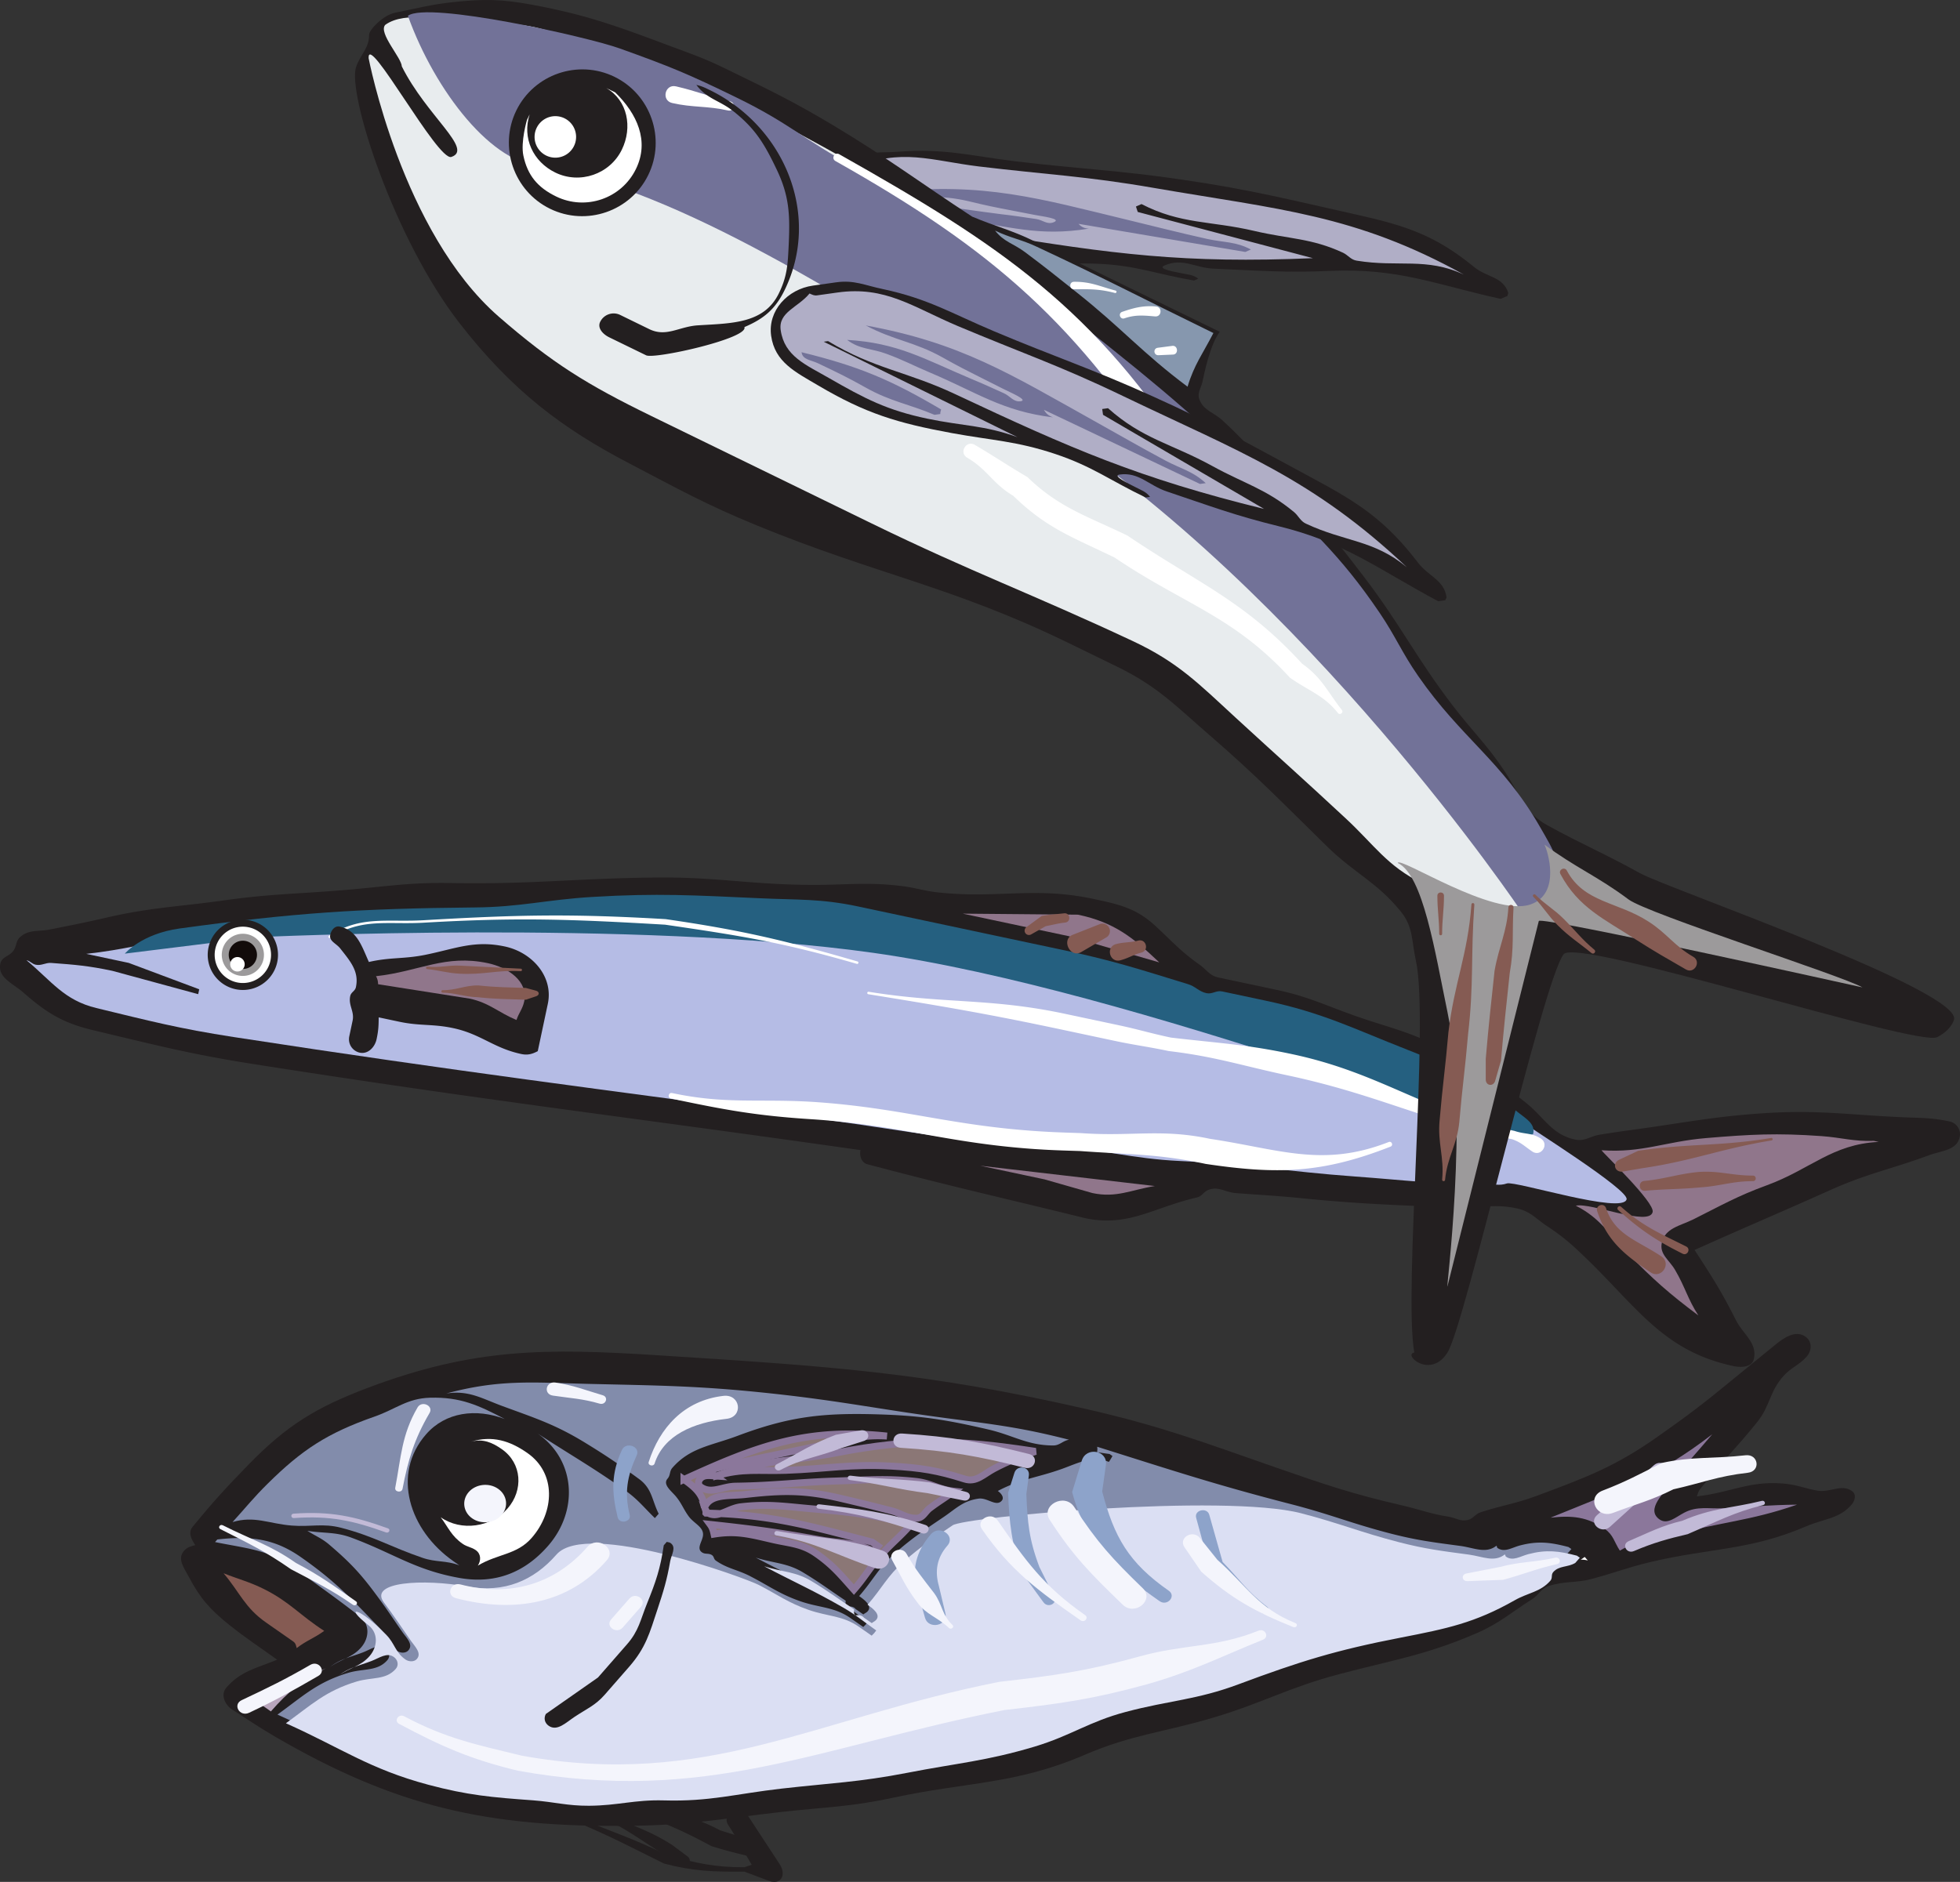 <svg xmlns="http://www.w3.org/2000/svg" width="281.7" height="270.533"><rect width="100%" height="100%" fill="#333333" stroke="none"/><path fill="#231f20" d="M27.707 219.45c2.957-3.602 4.746-5.555 8.02-8.915 5.45-5.59 9.652-8.222 17.308-11.094 15.137-5.664 25.336-5.648 41.63-4.609 24.257 1.563 38.124 2.371 61.683 7.773 10.781 2.481 16.594 4.727 26.957 8.329 6.992 2.433 10.988 3.812 18.258 5.484 2.601.605 4.004 1.207 6.644 1.613 1.047.176 1.672.711 2.711.48.828-.179 1.086-.855 1.871-1.113 3.125-1.02 5.051-1.238 8.13-2.386 7.058-2.633 11.156-4.157 17.167-8.375 4.282-3.008 6.645-4.785 10.653-8.086 2.425-2.008 3.824-3.098 6.254-5.106 1.347-1.125 3.05-2.304 4.492-1.3.972.68.957 1.976.191 2.855-1.121 1.281-2.281 1.582-3.402 2.863-1.985 2.27-1.848 4.227-3.727 6.57-3.07 3.829-5.16 5.77-8.18 9.606-.28.36-.34.649-.488 1.07 4.844-.546 7.504-2.246 12.364-1.851 1.96.156 3.02.672 4.925 1.02 1.89.335 3.461-1.012 4.989.054.68.473.48 1.367-.051 1.98-1.778 2.032-3.926 1.993-6.524 3.106-8.14 3.488-13.68 3.074-22.39 5.133-3.317.785-5.09 1.535-8.38 2.414-2.374.637-3.98.27-6.288 1.055-1.086.375-1.32 1.218-2.278 1.836-3.152 2.007-4.707 3.492-8.164 4.984-7.261 3.121-11.93 3.789-19.648 5.836-7.203 1.902-10.84 4.078-17.961 6.21-7.203 2.153-11.719 2.427-18.578 5.376-9.988 4.289-16.793 3.851-27.55 6.168-6.173 1.336-9.813 1.34-16.118 2.054-8.324.946-13.05 1.875-21.426 1.98-20.828.278-33.965-2.741-51.39-12.886-2.497-1.465-3.82-2.414-6.266-3.969-.961-.82-1.414-2.093-.594-3.03 2.05-2.348 4.266-2.766 7.285-3.985-2.668-1.938-4.281-2.938-6.84-4.973-2.8-2.234-4.214-3.848-5.832-6.894-.718-1.356-1.738-2.621-.699-3.809.438-.5.942-.629 1.598-.8-.594-.891-1.063-1.825-.356-2.669"/><path fill="#828cab" d="m30.903 221.68.328-.375c4.785-.543 8.215-.114 12 2.531 4.832 3.367 7.094 5.805 11.097 9.957 1.227 1.258 1.262 2.492 2.739 3.523.488.34 1.246.368 1.629-.074.726-.828-.23-1.746-.848-2.605-1.504-2.156-2.32-3.434-3.89-5.535-2.208-2.977-3.727-4.567-6.61-7.032-1.086-.933-1.926-1.218-3.168-2.007 2.434.386 4.004.125 6.309.976 6.066 2.242 9.113 4.645 15.523 5.793 5.23.93 9.441-.816 12.754-4.605 4.375-5.004 4.039-12.293-1.523-16.172 4.902 3.191 7.808 4.793 12.562 8.156 1.898 1.352 2.668 2.418 4.316 4.02l.547-.625c-.988-1.973-.937-3.602-2.804-4.981-2.989-2.184-4.723-3.367-7.895-5.305-4.219-2.566-7.047-3.457-11.789-5.203-3-1.11-4.844-2.297-8.055-1.793 7.606-2.047 12.332-1.593 20.239-1.39 10.359.246 16.242.27 26.539 1.386 10.074 1.082 15.66 2.309 25.699 3.621 6.707.875 10.535 1.356 17.047 3.028-.91.144-1.34.828-2.285.824-3.786-.023-5.711-1.469-9.387-2.316-6.031-1.391-9.578-1.973-15.797-2.157-7.957-.238-12.77.309-20.14 3.075-3.844 1.449-6.84 1.675-9.41 4.617-.438.504-.243 1.043-.68 1.543-.723.832.449 1.699 1.156 2.52.879 1.042 1.097 1.847 1.902 2.94.805 1.063 2.238 1.536 2.016 2.817-.153.875-.93 1.766-.133 2.324.469.328.973.074 1.441.403.313.214.235.562.547.78 1.703 1.188 3.102 1.286 4.965 2.259 2.774 1.43 4.184 2.539 7.16 3.582 2.809.976 4.88.785 7.258 2.445l1.809 1.262a4.04 4.04 0 0 0 .656-.75c-1.84-1.285-2.793-2.149-4.738-3.281-4.32-2.485-6.942-3.61-11.368-5.942 2.649.84 4.528.742 6.844 2.156 2.434 1.47 3.715 2.465 6.086 4.043-.047.344-.031.582.117.89.457-.136 1.035-.062 1.301.302l1.113.777c.215-.18.442-.246.633-.465.656-.754-.402-1.59-1.234-2.172 2.09-2.394 2.808-4.109 5.222-6.23 2.524-2.219 4.18-3.277 7-5.192 1.762-1.214 2.754-2.285 4.95-2.59 1.27-.171 2.511 1.223 3.32.301.398-.453-.059-1.05-.562-1.402 3.324-1.758 5.687-1.898 9.28-3.195 2.423-.883 4.27-1.906 6.68-.985.211-.304.34-.515.516-.847l-.418-.29c-.687-.077-1.11-.171-1.797-.245.055-.29.063-.489.02-.793 10.926 3.437 16.992 5.457 28.09 8.312 5.52 1.434 8.527 2.727 14.046 4.156 3.836.989 6.141 1.262 10.07 1.79 1.977.269 3.657 1.163 5.169-.024.12.086.047.234.168.32.992.692 2.027-.047 3.23-.367 2.606-.676 4.371-.453 6.965.227l.418.289-.656.754c-1.11.66-2.332.359-3.168 1.316-.34.39-.059.836-.403 1.23-1.449 1.657-3.207 1.715-5.168 2.84-5.718 3.243-9.738 4.063-16.312 5.344-9.328 1.805-14.473 3.406-23.32 6.703-6.063 2.27-9.965 2.317-16.239 3.985-5.312 1.406-7.836 3.398-13.082 4.98-6.941 2.082-11.172 2.379-18.285 3.766-6.945 1.351-11.055 1.48-18.105 2.277-6.582.746-10.293 1.887-16.922 1.695-4.211-.113-6.555.743-10.742.766-3.149.02-4.926-.54-8.047-.777-5.922-.426-9.383-.727-15.051-2.239-8.484-2.265-12.527-5.289-20.469-8.84 3.711-2.675 5.684-4.648 10.172-6 2.195-.66 4.184-.18 5.621-1.824.465-.53.297-1.3-.293-1.71-.988-.692-2.058.148-3.199.585-1.89.723-3.203.914-4.762 2.121 1.653-1.191 3.164-1.32 4.48-2.82 1.188-1.36 1.278-3.316-.152-4.437-3.64-2.84-5.836-4.325-9.578-7.086-3.668-2.559-6.726-2.703-11.265-3.63"/><path fill="#dbdff3" d="M55.543 235.04c1.223 1.257 1.258 2.491 2.735 3.523.488.34 1.25.367 1.632-.075.723-.828-.234-1.746-.851-2.61-1.5-2.151-2.316-3.425-3.89-5.53-2.208-2.977 5.644-3.418 12.054-2.27 5.23.926 9.445-.816 12.754-4.605 4.379-5.004 27.215 3.398 29.078 4.367 2.773 1.433 4.184 2.543 7.16 3.586 2.809.98 4.88.785 7.258 2.445l1.809 1.262c.28-.258.445-.445.656-.75-1.84-1.285-2.793-2.149-4.738-3.281-4.32-2.485-6.942-3.61-11.368-5.942 2.649.84 4.528.742 6.844 2.156 2.434 1.473 3.715 2.465 6.086 4.043-.047.344-.031.582.117.891.457-.137 1.035-.062 1.301.305l1.113.773c.215-.18.442-.246.633-.465.656-.75-.402-1.59-1.234-2.172 2.093-2.394 2.808-4.109 5.222-6.23 2.528-2.219 4.18-3.277 7-5.191 1.762-1.215 38.98-4.59 50.082-1.735 5.516 1.434 8.524 2.727 14.043 4.156 3.836.989 6.141 1.262 10.075 1.79 1.972.27 3.652 1.164 5.164-.024.12.086.047.234.168.32.992.692 2.027-.046 3.23-.367 2.606-.676 4.371-.453 6.965.227l.418.293-.656.75c-1.11.66-2.332.363-3.168 1.316-.34.39-.059.836-.403 1.23-1.449 1.657-3.207 1.715-5.168 2.84-5.718 3.243-9.738 4.063-16.312 5.344-9.328 1.805-14.473 3.406-23.317 6.703-6.066 2.27-9.968 2.317-16.242 3.985-5.312 1.406-7.836 3.398-13.078 4.98-6.945 2.082-11.176 2.38-18.289 3.766-6.945 1.351-11.055 1.48-18.105 2.277-6.582.75-10.293 1.887-16.922 1.695-4.211-.113-6.555.743-10.742.77-3.149.016-4.926-.543-8.047-.781-5.922-.426-9.383-.727-15.051-2.239-8.48-2.265-12.524-5.285-20.469-8.84 3.711-2.675 5.688-4.648 10.172-6 2.2-.66 4.184-.179 5.621-1.82.465-.535.297-1.304-.293-1.715-.988-.69-2.058.149-3.199.586-1.89.723-3.203.914-4.762 2.122 1.656-1.192 3.168-1.32 4.48-2.82 1.188-1.364 1.278-3.317-.148-4.438-3.644-2.844-1.426-2.754 2.582 1.398"/><path fill="#828cab" d="M33.422 218.805c1.965-2.157 2.988-3.485 5.063-5.535 4.918-4.86 8.554-7.258 15.363-9.637 3.07-1.078 4.664-2.613 7.96-2.707 4.384-.117 6.97 1.086 10.747 3.066-4.133-1.574-8.516-1.008-11.309 2.184-5.02 5.742-2.433 13.82 3.946 18.27l.832.581c-1.926-.742-3.364-.41-5.313-1.09-4.59-1.566-6.953-3.085-11.672-4.312-2.644-.687-4.363-.098-7.105-.32-3.297-.262-5.36-1.45-8.512-.5"/><path fill="#855b53" d="M32.133 226.164c2.246.887 3.692 1.215 5.836 2.285 3.695 1.848 5.168 3.781 8.629 5.996-1.465 1.067-2.543 1.375-3.957 2.477-.098-.395-.14-.703-.504-.957l-3.89-2.715c-3.079-2.145-3.758-4.309-6.114-7.086"/><path fill="#fff" d="M67.692 207.25c3.047-.926 5.562-.152 8.097 1.617 4.188 2.922 3.914 8.45.618 12.219-2.133 2.441-4.852 2.254-7.73 3.977.483-.747.468-1.688-.294-2.223-.66-.461-1.23-.45-1.887-.91-1.636-1.14-2.007-2.282-3.156-3.817 2.969 2.075 7.266 1.418 9.606-1.257 2.297-2.63 2.097-6.493-.82-8.532-1.41-.98-2.712-1.539-4.434-1.074"/><path fill="#b9a6bd" d="m36.57 244.375 10.243-4.543c-3.524 1.852-5.36 3.313-7.88 6.191l-2.362-1.648"/><path fill="#8b7776" d="M98.301 212.684c10.457-4.793 17.54-7.485 29.18-6.243-3.578-.226-5.672.504-9.164 1.266-6.145 1.332-9.707 1.918-15.801 3.484l-.438.5.696.485c-.844-.059-1.621-.196-2.153.414-.316.36-.308.894.094 1.172 1.547 1.078 3.074-.094 5.027-.117 5.66-.079 8.891-.575 14.528-.747 4.394-.132 6.957-.41 11.355.063 2.192.246 3.262 1.168 5.485 1.41-1.32.965-2.157 1.442-3.461 2.422-.73.547-.989 1.45-1.95 1.46-1.433.009-2.156-.698-3.546-1.062a291.682 291.682 0 0 0-7.559-1.851c-5.055-1.16-8.246-1.094-13.434-.504-2.421.273-5.093-.156-5.921 1.91-.157-1.871-1.27-2.898-2.938-4.062"/><path fill="none" stroke="#8b779b" stroke-miterlimit="3.864" d="M98.301 212.684c10.457-4.793 17.54-7.485 29.18-6.243-3.578-.226-5.672.504-9.164 1.266-6.145 1.332-9.707 1.918-15.801 3.484l-.438.5.696.485c-.844-.059-1.621-.196-2.153.414-.316.36-.308.894.094 1.172 1.547 1.078 3.074-.094 5.027-.117 5.66-.079 8.891-.575 14.528-.747 4.394-.132 6.957-.41 11.355.063 2.192.246 3.262 1.168 5.485 1.41-1.32.965-2.157 1.442-3.461 2.422-.73.547-.989 1.45-1.95 1.46-1.433.009-2.156-.698-3.546-1.062a291.692 291.692 0 0 0-7.559-1.851c-5.055-1.16-8.246-1.094-13.434-.504-2.421.273-5.093-.156-5.921 1.91-.157-1.871-1.27-2.898-2.938-4.062zm0 0"/><path fill="#8b7776" d="M103.02 212.148c6.394-2.289 10.516-2.011 17.215-3.304 10.906-2.113 17.652-1.89 28.593-.2-2.378.833-3.793 1.333-5.972 2.481-1.516.805-2.551 2.023-4.215 1.492-3.918-1.246-6.332-1.62-10.461-1.855-5.973-.34-9.355.398-15.3.605-3.833.125-6.208-.324-9.86.781"/><path fill="none" stroke="#8b779b" stroke-miterlimit="3.864" d="M103.02 212.148c6.394-2.289 10.516-2.011 17.215-3.304 10.906-2.113 17.652-1.89 28.593-.2-2.378.833-3.793 1.333-5.972 2.481-1.516.805-2.551 2.023-4.215 1.492-3.918-1.246-6.332-1.62-10.461-1.855-5.973-.34-9.355.398-15.3.605-3.833.125-6.208-.324-9.86.781zm0 0"/><path fill="#231f20" d="m95.399 222.145.437-.5c.184.078.352.043.528.164.886.62.152 1.62-.036 2.597-.48 2.762-.957 4.293-1.843 6.973-1.114 3.355-1.653 5.473-4.075 8.242l-3.5 4.004c-1.355 1.55-2.617 2.031-4.367 3.203-1.215.813-2.48 2.098-3.68 1.262-.59-.41-.742-1.098-.413-1.7l7.496-5.245 4.16-4.758c1.726-1.973 1.93-3.516 2.879-5.852 1.28-3.16 1.93-5.05 2.414-8.39"/><path fill="#8b7776" d="M101.407 217.066c.12.086.046.235.168.32 1.527 1.067 3.011-.566 4.937-.784 3.977-.454 6.3-.04 10.254.3 5.566.485 8.781.836 14.168 2.227-1.64 1.875-2.852 2.746-4.492 4.625-1.559 1.781-2.156 2.977-3.715 4.762-1.926-2.149-2.988-3.496-5.422-5.192-2.086-1.453-3.832-1.437-6.387-2.039-3.136-.726-5.101-1.265-8.293-.75-.125-.562-.222-.933-.566-1.398 6.285.68 9.77 1.144 15.934 2.25 2.953.523 4.937.27 7.53 1.625l.657-.75-.836-.582c-9.105-2.352-14.375-3.938-23.879-4.168a1.149 1.149 0 0 0-.058-.446"/><path fill="none" stroke="#8b779b" stroke-miterlimit="3.864" d="M101.407 217.066c.12.086.046.235.168.32 1.527 1.067 3.011-.566 4.937-.784 3.977-.454 6.3-.04 10.254.3 5.566.485 8.781.836 14.168 2.227-1.64 1.875-2.852 2.746-4.492 4.625-1.559 1.781-2.156 2.977-3.715 4.762-1.926-2.149-2.988-3.496-5.422-5.192-2.086-1.453-3.832-1.437-6.387-2.039-3.136-.726-5.101-1.265-8.293-.75-.125-.562-.222-.933-.566-1.398 6.285.68 9.77 1.144 15.934 2.25 2.953.523 4.937.27 7.53 1.625l.657-.75-.836-.582c-9.105-2.352-14.375-3.938-23.879-4.168a1.149 1.149 0 0 0-.058-.446zm0 0"/><path fill="#8b779b" d="M222.852 218.172c9.555-3.887 15.297-5.852 23.242-11.992-2.121 2.523-3.453 3.886-5.441 6.48-1.473 1.942-4.2 4.32-2.133 5.766 1.129.785 2.293-.317 3.531-.965 1.914-1.008 3.504-.523 5.711-.648 4.086-.223 6.418-.461 10.523-.516-6.808 2.375-11.003 2.473-17.949 4.402-2.933.824-4.953.676-7.523 2.207-.809-1.218-.914-2.25-2.184-3.136-2.449-1.707-4.672-1.95-7.777-1.598"/><path fill="#fff" d="M227.188 224.219c.215-.149.36-.25.574-.403l.45.512a3.22 3.22 0 0 0-1.024-.11"/><path fill="#8da3ca" d="M136.164 222.191c-1.539 1.762-1.82 3.696-1.23 5.774l.945 3.973c.418 1.753-2.437 2.37-2.93.632l-1.109-3.91c-.836-2.945-.219-5.62 1.961-8.117 1.242-1.418 3.602.23 2.363 1.648m11.711-10.101-.363 2.683c.168 4.024.363 6.497 1.871 10.477l2.145 4.316c.48.961-.91 1.649-1.555.77l-3.012-4.121c-1.601-4.23-1.898-7.344-2.074-11.621l.91-2.871c.387-1.223 2.25-.89 2.078.367m11.071-1.504-.532 3.82c1.704 6.532 3.778 10.227 9.567 14.266 1.113.777-.2 2.277-1.313 1.504-6.457-4.508-10.672-8.406-12.574-15.692l1.387-4.515c.625-2.04 3.754-1.48 3.465.617m14.859 7.172 1.914 6.777c2.457 2.512 3.477 4.207 6.395 6.442.625.48-.184 1.324-.809.843-2.984-2.285-4.91-3.855-7.418-6.422l-1.969-7.21c-.308-1.125 1.57-1.555 1.887-.43m-82.297-8.543c-1.379 3.02-1.785 5.351-1.004 8.555.25 1.027-1.476 1.378-1.73.347-.88-3.601-.946-6.265.605-9.668.582-1.273 2.711-.508 2.13.766"/><path fill="#c2bad7" d="M132.508 220.41c-5.5-1.84-9.012-2.851-14.855-3.531-.47-.055-.371-.684.093-.629 5.942.691 9.676 1.106 15.266 2.973.879.293.375 1.48-.504 1.187m5.996-4.71-5.203-1.055c-4.238-.532-6.922-1.352-11.16-1.887-.465-.059-.36-.684.105-.625 4.239.535 7.18.43 11.415.965l5.21 1.375c.903.238.551 1.41-.367 1.226m8.77-4.695c-6.696-1.688-10.906-2.434-17.809-2.875-1.531-.098-1.351-2.152.18-2.055 7.082.453 11.398 1.219 18.27 2.95 1.472.37.831 2.355-.641 1.98m-23.137-3.852-3.273 1.043c-3.336 1.274-5.422 1.407-8.696 3.121-.613.32-1.144-.496-.53-.82 3.339-1.746 5.085-2.941 8.483-4.238l3.563-.633c1.156-.207 1.57 1.172.453 1.527m1.602 18.266c-5.504-1.836-8.383-3.676-14.157-4.703-.46-.078-.32-.703.145-.621 5.883 1.047 9.473.93 15.086 2.804 1.87.625.8 3.149-1.074 2.52m103.773-7.598c3.156-2.836 5.027-4.34 8.18-7.175 1.168-1.055 2.918.503 1.75 1.554-3.153 2.84-4.903 4.453-8.055 7.29-1.25 1.128-3.125-.54-1.875-1.669m4.57 3.727c2.934-1.258 4.825-2.254 7.707-2.93 4.356-1.867 7.09-1.797 11.426-2.86.457-.112.637.5.184.61-4.23 1.04-6.59 2.356-10.84 4.176-2.746.64-4.926 1.234-7.723 2.43-1.066.457-1.82-.97-.754-1.426M42.2 217.594c5.308-.375 8.726.375 13.55 2.11.438.155.168.745-.27.589-4.71-1.695-8.046-2.434-13.23-2.066-.472.03-.523-.602-.05-.633"/><path fill="#f4f5fc" d="M66.188 227.77c7.219 1.878 13.605-.102 18.238-5.403 1.461-1.668 4.242.27 2.781 1.938-5.433 6.215-13.218 7.644-21.675 5.441-1.47-.383-.813-2.36.656-1.976m27.047-17.606c1.562-4.871 5.035-8.855 10.75-9.504 2.457-.277 2.898 3.02.437 3.301-4.758.539-9.035 2.36-10.336 6.418-.164.508-1.011.293-.851-.215m-13.407-11.418c2.625.395 4.25 1.078 6.797 1.824.895.262.442 1.47-.453 1.207-2.449-.718-4.183-.777-6.71-1.156-1.395-.207-1.028-2.082.366-1.875m12.302 32.215-2.63 3.004c-.875 1.004-2.543-.16-1.668-1.16l2.63-3.004c.874-1.004 2.542.16 1.667 1.16m-34.031 15.762c6.023 3.207 10.336 4.066 16.89 5.66 26.653 4.805 42.09-5.367 68.657-10.617 7.797-.883 12.383-1.512 19.898-3.582 6.54-1.864 11.121-1.266 17.325-3.766.968-.39 1.613.906.644 1.297-6.285 2.535-10.004 4.508-16.625 6.398-7.812 2.149-12.39 2.785-20.492 3.707-27.004 5.336-42.899 13.602-69.992 8.72-6.743-1.638-10.844-3.427-17.04-6.727-.804-.434-.074-1.52.735-1.09m72.188-23.371c1.285 2.277 2.316 3.507 3.953 5.636 1.222 1.653 1.082 3.102 2.656 4.602.324.305-.192.742-.516.433-1.652-1.57-3.207-1.875-4.488-3.605-1.715-2.23-2.313-3.742-3.66-6.129-.692-1.219 1.363-2.16 2.055-.937m13.101-4.793c3.996 5.761 6.555 9.418 12.578 13.62.555.387-.101 1.137-.656.75-6.219-4.34-10.055-7.156-14.18-13.109-.93-1.34 1.328-2.605 2.258-1.261m11.008-1.919c3.246 5.012 5.465 7.434 9.832 11.657 1.758 1.7-1.11 4.074-2.867 2.379-4.602-4.453-7.07-6.914-10.489-12.192-1.355-2.093 2.168-3.937 3.524-1.843m18.062 4.449 2.512 3.137c4.227 3.746 5.832 6.93 11.219 9.097.43.172.133.75-.297.578-5.566-2.242-8.871-4.097-13.242-7.968l-2.41-3.52c-.918-1.348 1.191-2.605 2.218-1.324m38.317 5.101 4.832-.941c2.945-.789 4.832-.633 7.918-1.324.687-.153.937.77.25.922-3.051.683-4.836 1.476-7.746 2.258l-5.106.187c-.828.027-.957-.945-.148-1.102m19.562-11.914c3.282-1.254 5.403-2.41 8.516-3.976 4.262-.942 7.453-.582 12.027-1.102 1.875-.21 2.211 2.301.336 2.512-4.394.5-6.617 1.473-10.71 2.383-3.274 1.64-5.22 2.07-8.665 3.386-2.39.91-3.894-2.289-1.504-3.203m-198.312 4.985c4.222 2.133 6.722 2.773 10.504 5.41 3.543 1.867 5.43 3.281 8.644 5.527.371.258-.066.758-.437.5-3.18-2.219-5.403-3.265-8.907-5.113-3.73-2.598-5.992-3.668-10.156-5.773-.41-.207-.058-.758.352-.551m2.726 25.133c3.762-1.77 6.262-2.985 9.86-5.07 1.191-.688 2.336.902 1.144 1.593-3.664 2.121-6.117 3.496-9.949 5.297-1.36.64-2.418-1.184-1.055-1.82m22.059-30.532c.836-4.351.906-7.605 3.21-11.547.606-1.03 2.325-.234 1.724.797-2.215 3.79-3.083 6.723-3.887 10.907-.121.625-1.168.468-1.047-.157m11.059 4.407c-1.305-.91-1.528-2.602-.504-3.778 1.03-1.172 2.921-1.386 4.226-.476 1.305.91 1.531 2.601.504 3.773-1.031 1.176-2.922 1.39-4.226.48"/><path fill="#231f20" d="M82.985 261.27c5.09 2.136 7.984 2.976 12.996 5.46 4.125 1.09 6.785 1.723 11.012 1.692l1.043-.356c-1.157-1.925-1.981-3.617-3.364-5.703-1.078-1.629 1.664-3.097 2.742-1.468 1.735 2.62 2.903 4.457 4.637 7.078.996 1.504.238 3.074-1.566 2.398l-3.5-1.316c-4.34.035-7.317-.043-11.555-1.164-4.984-2.47-7.684-3.922-12.75-6.047-.426-.18-.121-.754.305-.574"/><path fill="#231f20" d="M92.547 259.305c4.18 1.476 7.047 1.71 10.922 3.8 2.07.649 3.332 1.067 5.512 1.594 1.703.414.988 2.707-.715 2.293-2.254-.547-3.871-.933-6.012-1.605-3.738-2.016-6.34-3.184-10.37-4.61-1.095-.386-.43-1.859.663-1.472m-6.125 1.133c3.813 1.843 6.567 2.464 10.188 4.785l2.183 1.625c.907.672-.144 1.87-1.093 1.254l-2.262-1.48c-3.559-2.286-5.61-3.813-9.356-5.626-.414-.2-.074-.758.34-.558m70.731-131.215c3.707.789 6.148 1.328 8.93 3.902 2.398 2.223 3.624 3.645 6.3 5.535 1.031.723 1.465 1.59 2.707 1.852l8.375 1.781c4.387.934 6.696 2.082 10.91 3.598 4.426 1.597 7.106 2.078 11.36 4.054 5.64 2.633 8.652 4.664 13.508 8.524 2.71 2.148 3.757 4.629 7.16 5.351 1.375.293 2.16-.496 3.527-.707 1.957-.316 3.11-.48 5.082-.746 7.352-1.012 11.508-1.906 18.922-2.363 7.414-.45 11.601.234 19.027.582 2.82.144 4.485.04 7.254.629a1.89 1.89 0 0 1 1.446 2.223c-.415 1.94-2.536 1.945-4.391 2.625-5.492 2.023-8.852 2.609-14.195 5.007-7.586 3.403-11.91 5.196-19.524 8.618 2.457 3.78 3.883 5.976 5.899 10.007 1.09 2.168 3.128 3.285 2.625 5.664-.25 1.18-1.774 1.266-2.95 1.016-9.84-2.094-13.656-8.168-20.847-15.191-2.137-2.075-3.414-3.258-5.89-4.903-1.642-1.078-2.438-2.16-4.38-2.57-3.469-.738-5.55.05-9.094-.11-8.511-.394-13.32-.503-21.785-1.347-3.703-.375-5.808-.457-9.508-.742-1.523-.121-2.5-1.012-3.914-.469-.714.258-.949.937-1.691 1.102-6.207 1.414-9.828 4.293-16.043 2.972-12.2-3.004-19.148-4.527-31.277-7.742-.848-.203-1.211-1.168-1.024-2.043-34.039-4.84-53.336-7.047-87.289-12.375-9.07-1.422-14.098-2.746-23.039-4.871-4.297-1.027-6.676-2.492-9.98-5.402-1.559-1.36-3.739-2.141-3.309-4.172.211-.98 1.242-1.012 1.844-1.797.504-.668.37-1.426.965-1.98 1.222-1.133 2.609-.794 4.25-1.106 3.214-.64 5.02-.984 8.207-1.723 6.449-1.476 10.222-1.543 16.757-2.457 6.63-.937 10.41-.933 17.09-1.472 6.125-.5 9.594-1.153 15.723-1.036 11.61.211 18.14-.703 29.719-.796 8.312-.059 12.972.957 21.297 1.058 5.316.082 8.378-.476 13.644.164 1.977.238 3.117.664 5.098.903 8.754.972 13.91-.875 22.504.953"/><path fill="#b5bce5" d="m123.899 131.64 29.844 6.34c6.957 1.481 10.77 2.747 17.574 4.833 1.074.316 1.531 1.054 2.644 1.293.852.18 1.395-.438 2.242-.254l6.286 1.336c8.222 1.746 12.535 3.984 20.382 7.066 4.024 1.562 6.207 2.664 9.914 4.844 2.454 1.433 3.817 2.43 6.04 4.199 1.113.875 15.253 9.7 14.957 11.098-.477 2.246-16.016-2.68-17.2-2.27-1.105.379-1.93.066-3.113.066-7.308.067-11.445-.539-18.742-1.066-9.79-.71-15.238-1.777-25.063-2.223-7.113-.328-11.058-1.714-18.171-2.039-13.008-.578-20.215-2.175-33.09-3.933-33.102-4.504-51.84-6.778-84.844-11.856-7.77-1.195-12.07-2.312-19.723-4.168-4.617-1.117-6.41-3.847-10.031-6.875.547.117.777.532 1.324.649.848.18 1.39-.32 2.242-.254 3.434.25 5.403.418 8.786 1.137l12.328 3.351.148-.7-10.137-3.796-6.105-1.297c5.508-.605 8.516-1.562 13.988-2.316 16.414-2.258 25.848-2.871 42.41-3.024 6.602-.054 10.293-1.117 16.918-1.511 9.352-.567 14.664-.235 24.036.183 5.53.266 8.75.035 14.156 1.188"/><path fill="#256080" d="m123.34 130.309 29.84 6.343c6.957 1.477 10.773 2.743 17.578 4.829 1.074.32 1.531 1.054 2.645 1.292.851.18 1.39-.433 2.242-.253l6.281 1.335c8.227 1.747 12.535 3.985 20.387 7.067 4.02 1.562 6.203 2.664 9.914 4.844 2.453 1.433 3.812 2.43 6.035 4.203 1.113.875 2.398 1.601 2.098 2.996-.477 2.25-56.875-20.64-94.86-25.992-34.168-4.817-88.445-2.254-88.445-2.254l-19.117 2.37s2.41-2.862 7.879-3.616c16.418-2.254 25.851-2.871 42.41-3.024 6.601-.054 10.293-1.117 16.922-1.511 9.351-.563 14.664-.235 24.035.187 5.531.262 8.746.035 14.156 1.184"/><path fill="#90768b" d="M154.938 131.488c5.172 1.098 7.844 3.22 11.676 6.86l-13.059-3.782-15.184-3.226 16.567.148m114.379 32.516.699.148c-6.727.329-9.797 3.938-16.102 6.246-4.226 1.543-6.488 2.864-10.52 4.88-1.964.972-4.097 1.25-4.554 3.406-.347 1.636 1.078 2.441 1.91 3.875 1.442 2.445 1.805 4.168 3.352 6.546-4.211-3.152-6.473-5.16-10.145-8.906-2.754-2.816-3.953-5.101-7.476-6.875 2.16-.5 10.59 3.059 11.047.899.3-1.395-7.004-8.34-7.348-8.868 5.867.403 9.137-1.25 14.965-1.746 6.453-.543 10.191-.75 16.656-.289 2.942.215 4.574.79 7.516.684m-103.337 6.492c-3.468.563-5.523 1.742-8.968 1.012l-6.879-1.965-9.246-1.965 25.094 2.918"/><path fill="#855b53" d="m147.547 133.262 2.164-1.582c1.16-.219 2.09-.258 3.23-.387.887-.102 1.036 1.23.153 1.328-1.105.125-1.68.313-2.8.52l-2.067 1.168a.624.624 0 0 1-.68-1.047m6.641 1.113 3.797-1.496a1.07 1.07 0 0 1 .937 1.926l-3.527 2.058c-1.59.926-2.922-1.816-1.207-2.488m6.234 1.336c1.164-.3 2.004-.195 3.168-.5 1.153-.297 1.602 1.43.45 1.727-1.165.304-1.848.804-3.012 1.105-1.555.406-2.157-1.926-.606-2.332m72.305 31 2.719-1.281c7.351-1.09 11.648-.606 19.12-1.844.235-.04.294.312.06.352-7.485 1.242-11.239 2.914-18.598 4l-2.758.472c-1.172.2-1.621-1.191-.543-1.699m3.598 3.051c2.984-.281 4.843-1.008 7.828-1.29 2.992-.195 4.742.524 7.789.524.535 0 .535.8 0 .8-3.004 0-4.664.708-7.614.9-2.98.28-4.89.206-7.87.484-.946.09-1.079-1.332-.133-1.418m-3.332 3.722c3.187 2.844 5.601 3.82 9.355 5.704.691.347.172 1.382-.52 1.035-3.828-1.918-6-3.371-9.253-6.274-.309-.277.105-.742.418-.465m-2.165.2c1.266 3.824 4.532 4.636 7.946 6.921 1.531 1.028-.008 3.325-1.54 2.301-3.784-2.535-6.273-4.562-7.679-8.8-.277-.848.992-1.27 1.273-.422"/><path fill="#fff" d="M220.235 165.54c-1.125-.755-1.61-1.321-2.887-1.767-12.797-2.718-19.5-6.464-32.297-9.187-6.594-1.398-10.367-2.7-17.086-3.496-2.969-.629-4.793-.832-7.762-1.465l-7.675-1.633c-10.711-2.273-16.91-3.316-27.73-5.07-.235-.04-.18-.39.054-.352 10.879 1.762 17.39.868 28.156 3.157l7.68 1.632c2.965.63 4.629 1.168 7.598 1.797 6.808.805 10.734.957 17.414 2.38 12.863 2.734 19.117 8.304 31.98 11.038 1.465.508 2.508.25 3.797 1.114 1.234.828-.004 2.68-1.242 1.851m-172.95-31.012c4.579-2.972 8.297-1.921 13.692-2.246 13.492-.785 21.074-.949 34.691-.152 10.895 1.582 17 3.016 27.578 6.086.23.066.13.41-.097.344-10.551-3.063-16.7-4.055-27.563-5.633-13.59-.793-21.12-1.07-34.59-.29-5.324.321-8.996-.745-13.515 2.188-.2.13-.395-.168-.196-.297m152.567 30.305c-9.832 3.86-16.3 4.016-26.57 2.484-6.887-1.464-10.973-1.332-18.063-1.851-2.55-.082-3.988-.113-6.523-.285-12.672-.871-19.426-3.446-31.922-4.278-7.965-.5-12.535-1.332-20.344-2.988-.523-.113-.355-.898.168-.785 7.738 1.644 12.445.785 20.336 1.277 12.5.836 19.266 3.32 31.937 4.192 2.5.168 3.97.203 6.485.289 7.285.527 11.5-.676 18.578.828 9.914 1.48 16.16 4.18 25.66.453.441-.176.703.492.258.664M30.453 136.316a4.544 4.544 0 0 1 5.395-3.503 4.546 4.546 0 0 1 3.508 5.394 4.55 4.55 0 1 1-8.903-1.89"/><path fill="none" stroke="#231f20" stroke-miterlimit="3.864" d="M30.453 136.316a4.544 4.544 0 0 1 5.395-3.503 4.546 4.546 0 0 1 3.508 5.394 4.55 4.55 0 1 1-8.903-1.89zm0 0"/><path fill="#120b0a" d="M32.43 136.734a2.53 2.53 0 0 1 4.95 1.055 2.53 2.53 0 0 1-4.95-1.055"/><path fill="none" stroke="#9c9a9b" stroke-miterlimit="3.864" d="M32.43 136.734a2.53 2.53 0 0 1 4.95 1.055 2.53 2.53 0 0 1-4.95-1.055zm0 0"/><path fill="#231f20" d="M72.551 136.059c3.926.836 7.016 4.316 6.184 8.246l-1.446 6.804c-.8.422-1.453.602-2.367.41-3.992-.851-5.797-2.874-9.789-3.722-2.965-.633-4.773-.285-7.738-.918l-2.969-.629c-.004 1.207-.043 1.93-.3 3.129-.25 1.176-1.243 2.195-2.419 1.945A1.975 1.975 0 0 1 50.196 149l.48-2.27c.29-1.351-.629-2.187-.34-3.539.125-.59.692-.695.817-1.285.488-2.289-.84-3.758-2.274-5.59-.578-.714-1.61-1.027-1.414-1.941.145-.676.668-1.316 1.344-1.176 2.512.535 3.156 2.746 4.207 5.09 3.094-.71 4.965-.402 8.062-1.02 4.407-.89 7.067-2.148 11.473-1.21"/><path fill="#90768b" d="M70.125 138.461c2.88.613 5.832 2.605 5.22 5.484-.24 1.114-.755 1.621-1.118 2.684-2.637-1.11-3.918-2.477-6.734-3.074l-13.149-2.067c-.016-.457-.086-.77-.3-1.156 6.28-.695 9.91-3.184 16.081-1.871"/><path fill="#855b53" d="M74.836 139.61c-3.437-.184-5.328.546-8.77.363-1.722-.09-2.878-.47-4.671-.668-.238-.024-.2-.38.039-.356 1.785.2 2.98-.222 4.695-.133 3.422.18 5.305.254 8.727.434.238.016.219.371-.02.36m2.223 3.605-1.484.5c-2.649-.102-4.211-.067-6.91-.363-1.915-.043-3.141-.618-5.055-.66-.239-.005-.23-.36.008-.356 1.925.04 3.23-.715 5.16-.676 2.648.293 4.2.258 6.8.36l1.454.394c.515.14.535.633.027.8"/><path fill="#fff" d="M33.11 138.402a1.042 1.042 0 0 1 1.234-.8c.559.12.918.671.8 1.234a1.042 1.042 0 0 1-1.234.8 1.042 1.042 0 0 1-.8-1.234"/><path fill="#231f20" d="m122.368 22.766-3.215 1.398c-3.485 1.524-5.805 5.356-4.684 8.742 1.172 3.535 4.317 4.086 7.875 5.043 7.442 2 12.168 2.055 20.172 1.242 5.941-.613 9.348-1.515 15.2-1.277 5.558.223 8.476 1.488 13.898 2.414l.601-.262c-.71-.582-1.426-.578-2.324-.773-1.047-.21-3.633-.645-2.55-1.117 2.683-1.172 4.39.344 7.155.449 6.465.273 10.133.598 16.649.32 9.879-.433 15.117 1.942 24.535 4.02l1.004-.438c-.055-.168.129-.304.074-.476-.77-2.317-3.078-2.172-4.894-3.668-5.555-4.55-9.813-5.953-16.973-7.547-9.645-2.148-15.05-3.555-24.863-4.992-9.301-1.383-14.723-1.528-24.086-2.656-6.496-.793-10.098-1.872-16.77-1.383-2.66.21-4.273-.149-6.804.96"/><path fill="#b0aec6" d="M118.875 25.402c-1.265 2.422-3.992 3.891-3.195 6.305 1.172 3.535 4.434 3.84 8.012 4.762 5.648 1.441 9.047 2.164 15.039 1.695 5.12-.394 8.148-1.41 13.199-1.074l-29.852-5.496.602-.262c7.246 2.027 11.887 1.031 19.36 2.262 17.831 2.933 28.167 4.308 46.656 3.52l-25.176-6.645-.258-.781.8-.352c5.684 2.934 9.895 2.379 16.216 3.863 4.984 1.172 8.207 1.02 12.758 3.137.753.367 1.113 1.02 1.988 1.14 5.949.973 9.996-.515 15.363 1.997-15.59-8.653-26.621-9.36-44.566-12.461-9.692-1.688-15.336-1.903-25.149-3.086-6.793-.828-11.203-2.7-17.851.203l-2.813 1.227c-.426.187-.707.113-1.133.046"/><path fill="#727298" d="M127.645 27.602c4.43.968 7.332.285 11.71 1.359 2.376.582 3.79.86 6.184 1.32 1.227.246 1.961.375 3.188.617 1.105.215 3.883.54 2.754 1.032-.977.426-1.594-.309-2.559-.446-1.96-.289-3.086-.468-5.054-.695-7.094-.867-11.278-2.05-18.516-.402 2.058.836 3.594.191 5.86.347 2.644.184 4.116.547 6.718.86 7.184.883 11.215 2.472 18.57 1.27-.64-.028-1.078-.227-1.492-.688l23.973 4.043.804-.352c-2.164-1.148-3.804-.988-6.246-1.511-4.402-.981-6.863-1.637-11.23-2.688-13.082-3.164-20.777-5.496-34.664-4.066m-8.457 6.371c.34 1.023 1.527.699 2.59.879 2.89.496 4.562.77 7.379 1.464 3.902.946 6.382.536 10.445 1.02l.805-.348c-.055-.257-.02-.41.008-.675-7.914-2.125-12.79-2.704-21.227-2.34"/><path fill="#fff" d="m154.18 32.09-.402.176.402-.176"/><path fill="#231f20" d="M104.223 9.844c6.152 2.996 9.648 4.652 15.523 8.168 7.989 4.793 12.18 8.027 19.97 13.125 3.444 1.453 5.57 1.894 8.925 3.531 10.395 5.117 16.25 7.95 26.664 13.027-.672.97-.926 1.641-1.316 2.743-.563 1.668-.793 2.699-1.157 4.414-.218.96-.804 1.648-.453 2.562.606 1.617 2.04 1.84 3.309 3.008 2.543 2.336 3.828 3.832 6.305 6.262 5.976 5.847 8.925 9.55 14 16.18 5.347 6.988 7.476 11.609 12.824 18.597 2.918 3.812 4.996 5.672 7.617 9.687 2.02 3.098 2.676 5.684 5.914 7.461 5.117 2.82 8.242 4.07 13.348 6.91 3.933 2.192 47.086 17.133 45.105 21.192-.137.285-.484 1.398-2.387 2.387-2.793 1.449-51.718-14.407-53.675-11.926-2.961 3.73-14.149 53.2-16.696 57.254-2.445 3.883-6.46.297-4.773 0-1.578-8.758 2.164-47.719.226-56.348-.625-2.797-.347-4.797-2.148-7.02-3.46-4.277-6.633-5.476-10.574-9.335-6.48-6.348-10.04-10.075-16.88-15.996-4.882-4.223-7.491-7.04-13.296-9.871l-6.914-3.372c-16.824-8.207-27.57-9.84-44.883-16.941-7.36-3.016-11.281-5.227-18.34-8.918-9.601-5.008-16.793-10.387-24.363-20.105-9.531-12.24-16.176-33.082-14.922-36.875.621-1.836 1.895-2.707 1.875-4.657.004-.722 2.05-2.832 3.727-3.16C59.973 1.2 61.828.66 65.086.308c4.383-.472 7.004-.44 11.364.368 8.074 1.5 12.464 3.168 20.14 6.043 3.012 1.117 4.738 1.71 7.633 3.125"/><path fill="#e8ecee" d="M99.196 11.172c7.515 3.668 11.738 5.875 19.058 9.894 12.227 6.711 18.645 11.508 29.563 20.188 11.441 9.09 18.031 14.195 28.484 24.445 7.313 7.149 11.832 11.043 17.555 19.508 2.312 3.418 3.176 5.68 5.531 9.066 6.188 8.938 12.07 12.23 17.492 21.668 1.926 3.352 3.73 6.075 2.258 9.66-.43 1.036-.36 5.606-.36 5.606s-10.066-2.133-14.347-4.219c-5.086-2.484-6.906-5.535-11.055-9.375-6.109-5.691-9.66-8.816-15.824-14.484-5.289-4.867-8.25-7.93-14.75-10.977-14.539-6.816-23.098-9.87-37.531-16.91L93.594 59.793c-9.164-4.473-14.187-7.555-21.902-14.266C57.75 33.398 52.977 8.347 52.977 8.347 52.84 4.532 62.914 23.216 64.87 22.56c3.239-1.09-3.543-5.86-7.12-13.016-.028-1.227-3.41-4.812-2.387-5.965 2.898-2.12 8.738-.59 12.308-.414 4.914.23 7.863.05 12.5 1.715 7.349 2.636 12.009 2.87 19.025 6.292"/><path fill="#727298" d="M105.914 14.05c7.516 3.669 9.454 5.891 16.774 9.907 12.226 6.711 18.644 11.508 29.562 20.191 11.442 9.09 18.032 14.196 28.485 24.442 7.312 7.148 11.828 11.047 17.554 19.512 2.313 3.414 3.176 5.675 5.528 9.062 6.191 8.941 12.074 12.234 17.496 21.672 1.926 3.352 3.73 6.074 2.258 9.66-.43 1.031-4.793 2.711-4.793 2.711S187.95 85.172 149.133 60.27c-28.62-18.36-51.086-32.465-71.105-36.414-7.157 0-15.508-10.735-19.403-21.586C61.524.152 84.422 5.297 89.06 6.96c7.348 2.637 9.84 3.668 16.855 7.09"/><path fill="#8697ae" d="M149.04 35.484c9.968 4.66 15.468 7.567 25.355 12.391-1.52 2.965-2.754 4.527-3.715 7.715-6.508-4.863-9.523-8.477-15.895-13.524-2.902-2.312-4.527-3.625-7.496-5.843-1.644-1.227-3.027-1.453-4.273-3.078 2.25 1.097 3.762 1.261 6.023 2.34"/><path fill="#231f20" d="M88.313 11.04c5.226 2.546 7.41 8.89 4.86 14.112-2.548 5.227-8.888 7.41-14.114 4.86-5.227-2.547-7.406-8.887-4.86-14.114 2.551-5.226 8.887-7.406 14.114-4.859"/><path fill="#fff" d="m87.13 12.652 1.284.625c3.172 3.09 4.942 7.012 2.989 11.012-2.075 4.262-7.22 6.031-11.48 3.953-2.634-1.281-4.102-3.02-4.7-5.87-.418-1.95.512-5.126.512-5.126l.39-.805c-1.105 3.391.489 6.805 3.684 8.364 3.535 1.726 7.844.242 9.566-3.293 1.559-3.196.844-7.082-2.246-8.86"/><path fill="#9c9a9b" d="M221.973 121.414c4.496 3.336 7.598 4.524 12.082 7.879 2.75 2.066 30.629 10.938 33.625 12.648-.742-.16-46.328-10.3-46.516-9.543l-13.12 52.485c-.313 1.238 3.116-24.328 0-39.363-1.798-8.641-3.493-19.754-7.16-21.47.28-.991 13.671 7.829 19.085 5.966 4.473-1.543 2.418-7.852 2.004-8.602"/><path fill="#fff" d="M97.157 12.414c2.906.672 4.875 1.492 7.78 2.164.872.2.571 1.508-.3 1.305-2.914-.672-5.117-.402-8.031-1.074-1.598-.371-1.043-2.762.55-2.395m23.458 9.758c22.996 12.969 36.898 22.117 51.125 44.844 1.183 1.89-1.657 3.668-2.84 1.777-13.985-22.34-26.23-32.898-48.832-45.648-.649-.368-.102-1.34.547-.973"/><path fill="#231f20" d="M102.012 12.945c10.754 5.246 16.012 17.985 10.766 28.739-1.344 2.75-2.961 4.129-5.79 5.336.63 1.625-12.913 4.648-14.12 4.058l-5.305-2.586c-.903-.441-1.742-1.324-1.3-2.23a2.149 2.149 0 0 1 2.87-.989l4.18 2.04c2.472 1.207 4.297-.391 7.035-.547 4.848-.301 9.469-.235 11.594-4.598 1.218-2.488 1.281-4.203 1.414-6.973.195-4.234.11-6.96-1.707-10.785-1.746-3.664-3.051-5.89-6.246-8.418-1.973-1.562-3.836-1.773-5.317-3.789.782.184 1.203.387 1.926.742"/><path fill="#fff" d="M140.102 63.95c2.926 1.722 4.64 2.91 7.566 4.632 4.575 4.445 8.703 5.649 14.38 8.414 10.132 6.856 16.769 9.324 25.105 18.418 2.832 1.996 3.605 3.973 5.699 6.64.293.376-.27.817-.563.442-1.984-2.527-4.218-3.187-6.898-5.078-8.164-8.906-15.25-10.543-25.172-17.254-6.058-2.953-9.719-4.156-14.598-8.898-2.96-1.746-3.648-3.723-6.609-5.47-1.234-.726-.144-2.573 1.09-1.847m14.254-23.441c2.445-.024 3.734.676 5.98 1.265.23.06.14.407-.09.344-2.171-.566-3.515-.558-5.879-.535-.714.004-.726-1.066-.011-1.074m6.93 4.32c1.761-.605 3.039-.922 4.851-.773.953.082.836 1.508-.117 1.43-1.633-.137-2.828-.27-4.414.277-.621.21-.942-.719-.32-.934m5.124 5.164 2.07-.27c.829-.109.942 1.212.11 1.247l-2.086.093c-.715.028-.804-.98-.093-1.07M76.832 19.68a2.983 2.983 0 1 1 5.967.005 2.983 2.983 0 0 1-5.967-.005"/><path fill="#855b53" d="M224.27 125.648c2.59 4.856 6.328 6.473 10.969 9.497 2.644 1.691 4.312 2.625 7.062 4.214 1.215.7 2.266-1.12 1.05-1.824-2.73-1.574-3.773-3.363-6.401-5.043-4.434-2.886-9.278-2.695-11.754-7.336-.328-.62-1.258-.125-.926.492m-3.895 3.27c1.48 1.477 2.016 2.605 3.493 4.082 1.695 1.7 3.07 2.523 4.87 4.008.329.265.731-.219.403-.488-1.777-1.465-2.707-2.739-4.383-4.41-1.476-1.477-2.605-2.012-4.082-3.489-.2-.2-.496.098-.3.297m-3.583 1.512c-.21 3.562-1.36 5.562-1.988 9.125-.527 4.953-.844 7.699-1.266 12.652v2.977c-.004.91 1.098 1.066 1.352.191l.84-2.918c.422-4.934.734-7.66 1.258-12.594.64-3.613.324-5.777.539-9.39.027-.489-.707-.532-.735-.043m-5.313-.414c-.527 7.27-2.464 11.222-3.308 18.386-.422 4.946-.844 7.696-1.262 12.637-.32 3.293.68 5.234.36 8.527-.024.278.394.32.422.04.316-3.297 1.726-5.012 2.047-8.31.418-4.94.84-7.663 1.257-12.608.844-7.172.375-11.364.903-18.641.02-.281-.399-.313-.418-.031m-4.895-1.246c0 2.105.262 3.363.262 5.468 0 .282.422.282.422 0 0-2.105.265-3.363.265-5.468 0-.633-.949-.633-.949 0"/><path fill="#231f20" d="m120.164 40.586-3.336.473c-3.617.507-6.503 3.593-5.996 7.214.532 3.778 3.465 5.196 6.739 7.125 6.832 4.036 11.382 5.415 19.234 6.86 5.832 1.066 9.27 1.14 14.871 3.008 5.32 1.777 7.922 3.828 12.988 6.25l.625-.09c-.586-.766-1.277-.961-2.109-1.402-.973-.5-3.39-1.649-2.27-1.805 2.786-.39 4.176 1.562 6.82 2.441 6.188 2.078 9.673 3.418 15.997 4.973 9.598 2.344 14.246 6.125 22.976 10.797l1.043-.149c-.027-.183.176-.261.149-.445-.348-2.473-2.598-2.98-4.094-4.95-4.586-5.995-8.453-8.558-15.09-12.112-8.933-4.801-13.906-7.688-23.12-11.836-8.735-3.954-13.934-5.61-22.77-9.336-6.13-2.59-9.418-4.653-15.934-6.047-2.602-.535-4.094-1.336-6.723-.969"/><path fill="#b0aec6" d="M116.352 42.188c-1.633 2.007-4.512 2.675-4.149 5.257.532 3.774 3.622 4.989 6.918 6.887 5.2 2.988 8.352 4.64 14.207 5.863 5.008 1.051 8.094.91 12.907 2.649l-27.848-13.719.625-.09c6.645 4.008 11.285 4.336 18.281 7.629 16.696 7.852 26.426 12.09 44.387 16.496l-23.148-13.53-.118-.832.836-.117c4.98 4.449 9.133 5.09 14.977 8.304 4.605 2.54 7.738 3.293 11.766 6.633.667.57.902 1.305 1.722 1.668 5.574 2.617 9.727 2.3 14.477 6.254-13.567-12.809-24.082-16.59-40.856-24.64-9.058-4.36-14.46-6.149-23.722-10.051-6.41-2.711-10.344-5.77-17.246-4.801l-2.918.41c-.442.063-.704-.09-1.098-.27"/><path fill="#727298" d="M124.434 46.785c4.105 2.188 7.02 2.336 11.059 4.61 2.19 1.23 3.503 1.898 5.734 3.015 1.144.586 1.828.914 2.973 1.496 1.027.52 3.652 1.614 2.48 1.778-1.016.14-1.488-.746-2.39-1.153-1.844-.828-2.899-1.32-4.758-2.093-6.692-2.829-10.528-5.16-17.782-5.575 1.844 1.387 3.434 1.192 5.59 1.977 2.52.922 3.875 1.687 6.332 2.723 6.778 2.87 10.395 5.55 17.688 6.437-.614-.207-1.004-.523-1.32-1.09l22.425 10.66.832-.117c-1.886-1.726-3.496-2.031-5.761-3.226-4.083-2.192-6.34-3.52-10.372-5.77-12.078-6.746-19.101-11.176-32.73-13.672m-9.234 3.848c.156 1.094 1.351 1.113 2.347 1.582 2.707 1.293 4.27 2.031 6.867 3.496 3.602 2.02 6.059 2.312 9.899 3.922l.832-.117c-.008-.266.05-.407.121-.653-7.27-4.293-11.867-6.222-20.066-8.23"/><path fill="#fff" d="m149.25 58.598-.414.058.414-.058"/></svg>
